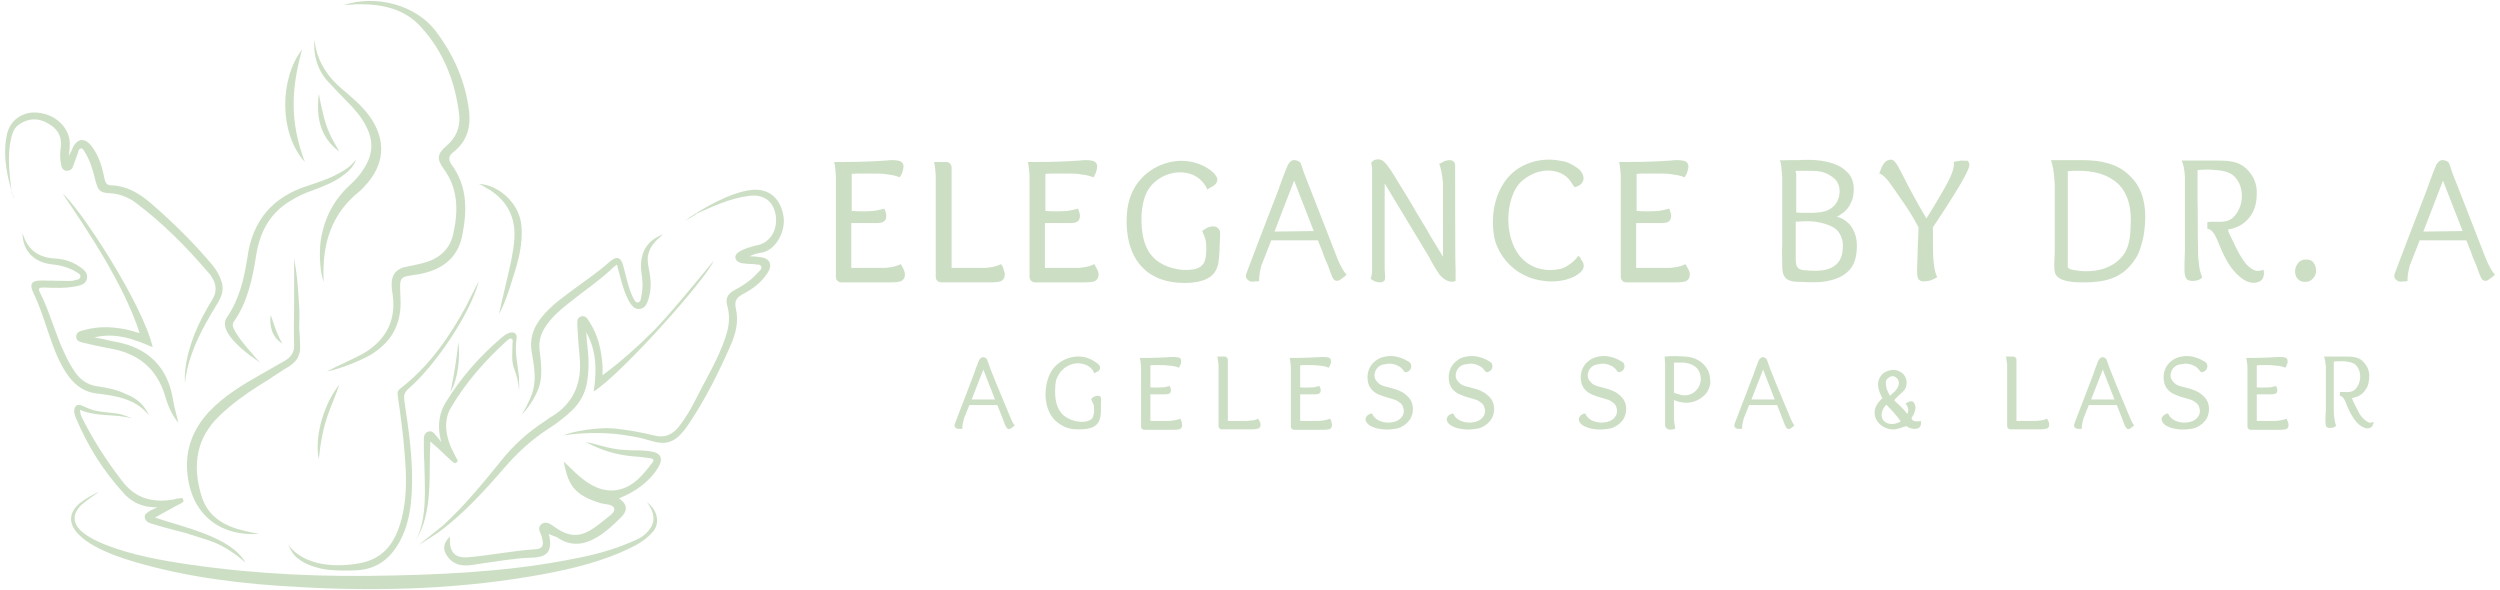 <svg xmlns="http://www.w3.org/2000/svg" width="322" height="76" viewBox="0 0 322 76" fill="none"><path d="M83.319 64.677C84.822 65.819 84.942 67.442 84.161 68.404C83.319 69.425 82.237 70.087 81.096 70.627C77.609 72.31 73.883 73.212 70.097 73.933C59.699 75.856 49.241 76.217 38.663 75.616C31.45 75.255 24.298 74.414 17.326 72.371C15.523 71.829 13.78 71.228 12.157 70.327C11.436 69.906 10.775 69.486 10.174 68.885C8.791 67.502 8.791 66.06 10.294 64.797C10.534 64.557 12.277 63.475 12.758 63.355C12.337 63.595 10.714 64.797 10.474 65.038C9.272 66.24 9.332 67.442 10.594 68.524C11.496 69.245 12.518 69.726 13.539 70.147C17.085 71.529 20.812 72.19 24.538 72.731C33.253 73.993 42.028 74.354 50.864 74.114C59.338 73.933 67.752 73.392 75.987 71.529C77.79 71.108 79.533 70.567 81.216 69.846C81.937 69.546 82.658 69.245 83.199 68.704C84.341 67.622 84.582 66.36 83.319 64.677Z" fill="#CCDFC4"></path><path d="M42.089 47.848C43.171 47.247 46.116 45.985 47.138 45.324C49.842 43.581 51.044 41.117 50.563 37.871C50.503 37.511 50.443 37.15 50.443 36.849C50.383 35.347 51.044 34.565 52.487 34.325C53.388 34.145 54.29 33.964 55.191 33.664C56.874 33.063 58.016 31.861 58.377 30.118C59.038 27.173 59.038 24.288 57.115 21.703C56.213 20.441 56.333 19.78 57.535 18.758C58.737 17.736 59.278 16.414 59.158 14.912C58.677 10.644 57.175 6.738 54.29 3.552C52.126 1.088 49.121 0.487 45.935 0.547C45.635 0.547 44.553 0.667 44.253 0.667C48.52 -0.775 53.629 0.727 56.093 3.973C58.437 7.038 59.94 10.464 60.42 14.311C60.661 16.414 60.12 18.277 58.377 19.6C57.776 20.081 57.716 20.501 58.136 21.162C60.24 23.987 60.18 27.173 59.519 30.418C58.918 33.303 56.874 34.746 54.109 35.287C51.345 35.767 51.465 35.347 51.585 38.412C51.766 41.778 50.383 44.182 47.558 45.805C46.476 46.406 43.952 47.488 42.089 47.848Z" fill="#CCDFC4"></path><path d="M70.697 68.764C71.178 70.988 70.577 71.769 68.473 71.829C66.249 71.889 64.025 72.31 61.802 72.611C61.02 72.731 60.239 72.911 59.458 72.791C58.436 72.671 57.654 71.95 57.294 71.048C57.053 70.327 57.354 69.666 57.955 69.125C57.835 71.048 58.496 71.95 60.359 71.769C63.184 71.529 66.069 70.928 68.894 70.748C69.916 70.688 70.096 70.267 69.795 69.245V69.185C69.675 68.644 69.134 68.103 69.675 67.562C70.276 67.021 70.937 67.502 71.418 67.863C73.942 69.666 75.445 68.945 77.789 67.021C78.33 66.54 79.232 66.059 79.111 65.519C78.991 64.918 77.969 64.978 77.308 64.797C74.063 63.776 73.161 62.574 72.62 59.448C73.341 60.109 74.003 60.831 74.664 61.371C75.986 62.513 77.609 63.415 79.472 63.114C81.576 62.754 82.838 61.131 84.04 59.568C84.28 59.268 84.16 59.087 83.799 59.027C83.319 58.967 82.898 58.907 82.417 58.847C80.494 58.727 78.15 58.426 75.445 56.924C75.625 56.984 75.866 57.044 76.046 57.044C77.428 57.405 78.931 57.886 80.374 57.946C81.035 58.006 81.696 58.006 82.297 58.006C82.778 58.006 83.259 58.066 83.739 58.126C85.122 58.306 85.482 59.027 84.761 60.23C83.679 62.033 81.816 63.355 79.713 64.196C80.915 64.978 80.854 65.879 79.833 66.781C78.991 67.622 78.09 68.464 77.008 69.125C75.265 70.207 73.522 70.447 71.719 69.185C71.418 69.065 70.998 68.945 70.697 68.764Z" fill="#CCDFC4"></path><path d="M1.819 25.67C0.978 23.026 0.316 20.321 0.857 17.496C1.218 15.393 3.081 14.191 5.185 14.551C7.529 14.912 9.212 16.835 8.971 18.939C8.971 19.299 8.911 19.72 8.851 20.081C9.212 19.48 9.212 19.42 9.332 19.119C9.933 17.797 10.895 17.677 11.796 18.819C12.758 20.081 13.179 21.583 13.479 23.086C13.599 23.627 13.84 23.867 14.321 23.867C16.244 23.927 17.806 24.829 19.189 25.971C22.134 28.495 24.899 31.2 27.363 34.145C27.844 34.746 28.265 35.407 28.505 36.188C28.866 37.15 28.625 38.052 28.084 38.953C26.942 40.816 25.86 42.68 25.019 44.723C24.418 46.226 23.997 47.728 23.817 49.351C23.697 47.127 24.298 45.024 25.079 42.98C25.68 41.477 26.461 40.035 27.303 38.653C27.964 37.631 27.904 36.609 27.243 35.648C27.123 35.467 27.062 35.287 26.882 35.167C24.057 31.861 20.992 28.736 17.446 26.091C16.484 25.37 15.342 24.949 14.14 24.889C12.818 24.829 12.638 24.528 12.277 23.206C11.976 21.944 11.616 20.682 10.895 19.54C10.774 19.36 10.654 19.059 10.414 19.119C10.113 19.179 10.113 19.48 10.053 19.66C9.813 20.261 9.633 20.862 9.392 21.463C9.272 21.824 8.971 22.004 8.551 22.004C8.13 21.944 7.95 21.643 7.889 21.283C7.709 20.502 7.709 19.72 7.829 18.939C8.01 17.496 7.349 16.535 6.147 15.873C4.884 15.152 3.622 15.212 2.42 16.054C1.579 16.655 1.458 17.677 1.278 18.638C0.978 20.742 1.278 22.846 1.519 24.889C1.759 25.129 1.759 25.37 1.819 25.67Z" fill="#CCDFC4"></path><path d="M88.188 28.435C90.412 26.872 94.018 24.768 96.783 24.468C99.067 24.227 100.57 25.55 100.93 27.954C101.171 29.697 100.029 32.341 97.865 32.582C97.504 32.642 97.204 32.702 96.543 33.003C96.963 33.003 97.564 33.063 97.925 33.123C99.127 33.243 99.548 34.084 98.887 35.106C98.105 36.368 96.963 37.21 95.701 37.871C94.8 38.352 94.559 38.833 94.8 39.854C95.16 41.477 94.74 43.04 94.079 44.542C92.516 48.089 90.773 51.575 88.609 54.76C86.866 57.284 85.664 57.344 83.5 56.683C82.719 56.443 81.877 56.263 81.036 56.142C78.572 55.661 75.146 55.661 72.561 56.082C73.704 55.541 77.129 55 79.053 55.181C80.796 55.361 82.539 55.661 84.222 56.082C85.544 56.443 86.566 56.022 87.407 55C88.249 53.919 88.97 52.716 89.571 51.514C90.893 48.87 92.456 46.346 93.417 43.521C93.898 42.138 94.079 40.756 93.658 39.313C93.417 38.412 93.778 37.811 94.559 37.39C95.701 36.789 96.783 36.068 97.625 35.106C97.865 34.866 98.165 34.625 98.045 34.325C97.985 34.205 97.925 34.145 97.745 34.084C97.564 34.084 97.384 34.084 97.144 34.024C96.603 34.024 96.062 33.964 95.581 33.904C95.221 33.844 94.86 33.664 94.74 33.303C94.619 32.822 94.98 32.582 95.341 32.341C96.002 31.981 96.663 31.8 97.384 31.62C99.187 31.32 100.209 29.637 99.909 27.713C99.608 25.85 98.286 24.949 96.362 25.249C94.018 25.55 91.855 26.572 89.691 27.533C89.691 27.653 88.309 28.375 88.188 28.435Z" fill="#CCDFC4"></path><path d="M76.467 50.433C76.888 47.668 76.828 45.144 75.506 42.8C75.566 43.701 75.626 44.543 75.746 45.444C75.866 46.706 75.806 47.969 75.626 49.171C75.386 50.613 74.724 51.875 73.643 52.897C72.681 53.799 71.659 54.58 70.517 55.301C68.594 56.563 66.911 58.066 65.408 59.749C62.644 62.934 59.879 66.06 56.453 68.584C56.213 68.764 55.131 69.426 53.929 70.207C54.53 69.666 56.573 68.103 57.054 67.683C59.819 65.158 62.163 62.273 64.507 59.388C66.07 57.405 67.933 55.722 70.036 54.34C70.397 54.099 70.758 53.799 71.118 53.618C73.943 51.875 74.965 49.231 74.664 46.045C74.544 44.663 74.424 43.341 74.364 41.958C74.364 41.538 74.244 40.937 74.845 40.756C75.386 40.576 75.686 41.057 75.927 41.477C77.069 43.221 77.489 45.204 77.609 47.248C77.609 47.548 77.609 47.849 77.609 48.329C79.953 46.586 82.057 44.723 83.98 42.8C85.964 40.877 90.051 35.828 91.914 33.604C90.952 35.948 80.134 48.089 76.467 50.433Z" fill="#CCDFC4"></path><path d="M33.373 68.764C28.204 69.125 24.537 66.12 24.117 60.77C23.876 57.765 24.898 55.241 26.881 53.077C28.865 50.974 31.269 49.531 33.733 48.149C34.695 47.608 35.717 47.007 36.678 46.466C37.52 45.985 37.94 45.324 37.88 44.362C37.82 42.679 37.88 41.057 37.88 39.374C37.88 37.691 37.88 35.948 37.88 34.265C37.88 33.964 37.88 33.604 37.88 33.243C37.94 33.724 38.061 34.265 38.121 34.746C38.361 36.308 38.421 37.931 38.541 39.554C38.602 40.456 38.541 41.417 38.541 42.259C38.602 43.1 38.662 44.002 38.662 44.843C38.662 45.264 38.541 45.684 38.361 46.045C38.001 46.706 37.4 47.127 36.738 47.488C36.017 47.968 35.296 48.389 34.635 48.87C34.214 49.11 33.793 49.411 33.373 49.651C31.569 50.793 29.826 52.056 28.264 53.558C25.259 56.443 24.778 59.929 25.92 63.776C26.761 66.6 28.925 67.803 31.63 68.404C31.99 68.464 32.351 68.584 32.711 68.644C32.772 68.644 33.132 68.704 33.373 68.764Z" fill="#CCDFC4"></path><path d="M22.975 54.459C22.194 53.558 21.593 52.175 21.292 51.094C20.21 47.367 17.686 45.444 13.96 44.843C12.938 44.663 11.916 44.422 10.894 44.182C10.413 44.062 9.812 44.002 9.812 43.34C9.812 42.739 10.413 42.619 10.894 42.499C12.878 41.958 14.801 42.078 16.784 42.559C17.085 42.619 17.325 42.739 17.986 42.92C16.063 36.849 11.315 29.697 8.069 24.949C10.293 26.752 18.407 39.193 19.669 44.723C17.205 43.641 14.801 42.799 12.156 43.461C12.577 43.521 12.998 43.641 13.418 43.701C13.899 43.821 14.32 43.941 14.801 44.002C19.128 44.783 21.653 47.307 22.314 51.635C22.434 52.476 22.795 53.618 22.975 54.459Z" fill="#CCDFC4"></path><path d="M19.189 53.498C17.446 51.334 14.922 50.974 12.398 50.673C10.895 50.493 9.813 49.711 8.912 48.569C7.83 47.127 7.169 45.504 6.568 43.821C5.846 41.778 5.245 39.674 4.284 37.691C3.743 36.549 4.103 36.128 5.306 36.128C6.447 36.128 7.589 36.188 8.731 36.188C8.972 36.188 9.272 36.188 9.513 36.128C9.813 36.008 10.294 36.068 10.354 35.647C10.414 35.287 9.994 35.166 9.753 34.986C8.731 34.385 7.65 34.145 6.508 34.025C4.284 33.724 2.901 32.221 2.901 29.998C3.562 32.282 5.005 33.183 7.169 33.303C8.371 33.363 9.513 33.784 10.474 34.505C10.955 34.866 11.316 35.227 11.196 35.888C11.075 36.549 10.474 36.729 9.933 36.849C8.491 37.15 7.048 37.09 5.606 37.03C5.065 37.03 4.885 37.15 5.125 37.631C6.447 40.215 7.109 43.04 8.371 45.624C8.671 46.286 9.032 46.947 9.453 47.608C10.174 48.81 11.196 49.591 12.638 49.772C13.84 49.952 15.042 50.192 16.184 50.733C17.627 51.274 18.648 52.236 19.189 53.498Z" fill="#CCDFC4"></path><path d="M85.423 30.178C84.401 31.02 83.62 31.801 83.44 33.063C83.38 33.664 83.5 34.265 83.62 34.866C83.861 36.128 83.921 37.331 83.5 38.593C83.32 39.134 83.079 39.735 82.358 39.795C81.697 39.855 81.336 39.314 81.036 38.833C80.374 37.631 80.074 36.369 79.713 35.047C79.653 34.746 79.533 34.446 79.473 34.085C79.293 34.205 79.172 34.265 79.052 34.386C77.249 36.128 75.145 37.511 73.222 39.074C72.14 39.915 71.119 40.816 70.337 41.959C69.676 42.92 69.376 43.882 69.496 45.084C69.676 46.526 69.856 47.969 69.556 49.411C69.255 50.673 68.174 52.477 67.212 53.378C67.753 52.537 68.534 50.974 68.715 50.012C69.075 48.389 68.715 46.827 68.474 45.264C68.234 43.762 68.594 42.499 69.436 41.297C70.457 39.855 71.84 38.773 73.222 37.751C74.965 36.429 76.828 35.227 78.511 33.724C79.473 32.883 80.014 33.123 80.314 34.386C80.675 35.708 80.915 37.03 81.516 38.292C81.697 38.593 81.817 39.013 82.178 38.953C82.538 38.893 82.538 38.472 82.598 38.172C82.839 37.09 82.779 36.008 82.598 34.986C82.358 32.642 83.26 30.96 85.423 30.178Z" fill="#CCDFC4"></path><path d="M61.682 36.188C60.6 40.396 56.032 47.127 52.606 50.072C52.125 50.493 52.005 50.854 52.065 51.515C52.666 55.542 53.267 59.509 53.027 63.596C52.907 65.339 52.666 67.022 52.005 68.644C50.863 71.409 49 73.272 45.995 73.453C44.793 73.513 43.531 73.513 42.329 73.392C41.187 73.272 39.925 72.912 38.903 72.311C38.542 72.07 38.181 71.83 37.881 71.469C37.52 71.048 37.34 70.568 37.1 70.147C39.203 72.972 43.35 73.092 46.295 72.551C49.541 71.95 50.923 69.786 51.705 66.901C52.426 64.136 52.366 61.372 52.125 58.547C51.945 55.962 51.584 53.438 51.224 50.914C51.164 50.553 51.224 50.313 51.524 50.072C55.191 47.248 57.775 43.581 59.939 39.614C60.059 39.434 61.622 36.249 61.682 36.188Z" fill="#CCDFC4"></path><path d="M40.525 5.115C40.706 7.7 42.208 9.924 44.011 11.426C45.273 12.508 46.536 13.53 47.557 14.912C49.781 17.977 49.601 21.163 47.017 23.928C46.776 24.168 46.536 24.468 46.295 24.649C42.749 27.474 41.547 31.26 41.667 35.648C41.667 35.888 41.667 36.129 41.727 36.369C41.247 35.347 41.066 32.703 41.307 31.02C41.727 28.195 42.929 25.791 45.093 23.807C45.754 23.206 46.355 22.545 46.836 21.764C48.038 19.961 48.158 18.158 47.137 16.234C46.536 15.032 45.634 14.011 44.672 13.049C43.831 12.207 43.05 11.366 42.268 10.524C40.886 9.082 40.285 6.918 40.525 5.115Z" fill="#CCDFC4"></path><path d="M66.85 50.192C66.79 49.351 66.55 48.329 66.249 47.548C65.829 46.586 66.009 45.324 66.009 44.302C66.009 44.062 66.129 43.761 65.889 43.641C65.648 43.521 65.468 43.761 65.287 43.882C62.523 46.406 60.059 49.171 58.135 52.416C57.174 53.979 57.354 55.662 57.955 57.285C58.195 57.886 58.496 58.427 58.796 59.028C58.917 59.208 59.037 59.388 58.796 59.569C58.556 59.749 58.436 59.569 58.255 59.448C57.654 58.907 57.053 58.367 56.452 57.765C56.212 57.525 55.731 57.164 55.431 56.864C55.19 60.891 55.851 65.939 53.567 69.546C55.07 66.781 54.709 62.634 54.649 59.629C54.589 58.667 54.589 57.645 54.589 56.684C54.589 56.203 54.649 55.782 55.13 55.602C55.611 55.421 55.911 55.782 56.152 56.083C56.332 56.263 56.693 56.744 56.813 56.924C56.693 56.383 56.693 56.203 56.633 56.022C56.392 54.52 56.633 53.077 57.414 51.815C59.337 48.69 61.741 45.925 64.566 43.521C64.807 43.341 65.047 43.1 65.348 42.98C66.009 42.619 66.61 42.86 66.55 43.521C66.249 45.384 66.67 46.827 66.85 48.57C66.85 48.75 66.85 48.99 66.85 49.231C66.91 49.772 66.85 50.132 66.85 50.192Z" fill="#CCDFC4"></path><path d="M19.97 66.661C23.636 67.923 29.767 69.125 31.63 72.491C30.428 71.409 29.046 70.447 27.543 69.846C27.062 69.666 26.581 69.486 26.161 69.365C25.379 69.125 24.598 68.885 23.877 68.644C23.035 68.404 22.194 68.223 21.352 67.983C20.751 67.803 20.09 67.622 19.489 67.442C19.069 67.322 18.708 67.082 18.648 66.661C18.588 66.18 19.008 66 19.369 65.759C19.61 65.639 20.03 65.459 20.271 65.338C20.21 65.338 20.09 65.338 20.03 65.338C19.97 65.338 19.85 65.338 19.79 65.338C19.369 65.278 18.948 65.278 18.588 65.158C18.167 65.038 17.806 64.918 17.446 64.737C17.446 64.737 17.386 64.737 17.386 64.677C16.785 64.377 16.304 63.956 15.883 63.475C13.299 60.65 11.315 57.465 9.813 53.919C9.692 53.678 9.632 53.438 9.572 53.198C9.452 52.416 9.873 51.935 10.534 52.236C12.157 52.957 12.217 52.957 15.042 53.258C15.703 53.318 16.965 53.859 17.085 53.919C14.921 53.258 12.397 53.739 10.293 52.777C10.354 53.498 10.534 53.799 10.774 54.219C12.157 56.924 13.84 59.508 15.703 61.913C17.446 64.257 19.73 64.797 22.434 64.317C22.615 64.257 22.855 64.197 23.035 64.197C23.216 64.197 23.456 64.016 23.576 64.317C23.757 64.617 23.456 64.737 23.276 64.858C22.194 65.399 21.172 66 19.97 66.661Z" fill="#CCDFC4"></path><path d="M45.875 20.561C45.514 21.523 44.793 22.184 44.011 22.725C42.93 23.507 41.667 23.987 40.405 24.468C39.324 24.829 38.302 25.31 37.34 25.911C34.756 27.473 33.493 29.878 33.013 32.763C32.532 35.828 31.931 38.833 30.128 41.417C29.827 41.838 30.068 42.259 30.248 42.619C30.789 43.581 31.51 44.422 32.231 45.264C32.412 45.504 32.892 46.045 33.493 46.706C31.931 45.625 29.947 44.182 29.166 42.559C28.926 42.018 28.866 41.357 29.226 40.876C30.849 38.532 31.45 35.828 31.871 33.123C32.532 28.375 35.116 25.37 39.624 23.927C41.066 23.447 42.569 22.966 43.891 22.184C44.613 21.824 45.274 21.283 45.875 20.561Z" fill="#CCDFC4"></path><path d="M61.682 23.687C64.266 23.807 66.911 26.211 67.151 29.036C67.391 31.44 66.73 33.724 66.009 35.948C65.648 37.21 64.927 39.314 64.266 40.456C64.687 38.472 65.408 35.648 65.829 33.664C66.009 32.703 66.189 31.741 66.249 30.719C66.43 27.954 65.288 25.851 63.004 24.408C62.703 24.288 62.403 23.988 61.682 23.687Z" fill="#CCDFC4"></path><path d="M38.903 6.377C37.581 11.245 37.22 15.453 39.264 20.862C35.898 17.135 36.018 10.103 38.903 6.377Z" fill="#CCDFC4"></path><path d="M43.712 19.54C41.187 17.677 40.706 15.032 41.067 12.087C41.247 12.928 41.368 13.77 41.608 14.611C41.788 15.513 42.089 16.354 42.45 17.196C42.81 18.037 43.291 18.758 43.712 19.54Z" fill="#CCDFC4"></path><path d="M41.066 59.208C40.405 55.782 42.028 51.575 43.711 49.531C42.749 52.416 41.547 53.979 41.066 59.208Z" fill="#CCDFC4"></path><path d="M59.037 44.062C59.278 45.985 59.037 48.75 58.016 50.493C58.436 48.629 58.857 45.925 59.037 44.062Z" fill="#CCDFC4"></path><path d="M34.876 40.576C35.236 41.597 35.657 43.1 36.378 44.242C35.056 43.521 34.635 41.898 34.876 40.576Z" fill="#CCDFC4"></path><path d="M263.629 53.919C263.389 54.039 263.088 54.159 262.727 54.159C262.547 54.159 262.367 54.219 262.186 54.219H259.722V53.017V46.346C259.722 46.105 259.542 45.925 259.301 45.925C259.241 45.925 259.241 45.925 259.181 45.925H258.34C258.4 45.925 258.46 46.466 258.46 46.526C258.52 46.766 258.52 47.007 258.52 47.307C258.52 48.81 258.52 50.252 258.52 51.755C258.52 52.596 258.52 53.378 258.52 54.219V54.339C258.52 54.399 258.52 54.459 258.52 54.52C258.52 54.64 258.52 54.7 258.52 54.82V54.88C258.52 55.121 258.7 55.301 258.941 55.301H261.225C261.465 55.301 261.706 55.301 261.886 55.301C262.186 55.301 262.487 55.301 262.787 55.301C263.208 55.301 263.509 55.241 263.689 55.181C263.869 55.06 263.929 54.94 263.929 54.7C263.929 54.58 263.929 54.459 263.869 54.339C263.809 54.219 263.749 54.039 263.629 53.919Z" fill="#CCDFC4"></path><path d="M294.522 53.919C294.282 54.039 293.981 54.099 293.62 54.159C293.44 54.159 293.26 54.219 293.079 54.219H290.675V50.794C290.796 50.794 290.976 50.794 291.036 50.794H291.577C291.998 50.794 292.238 50.794 292.358 50.794C292.659 50.794 292.959 50.794 293.14 50.673C293.26 50.613 293.32 50.433 293.32 50.253C293.32 50.193 293.32 50.072 293.26 50.012C293.26 49.892 293.2 49.832 293.14 49.712C292.839 49.772 292.599 49.892 292.298 49.892C291.757 49.892 291.216 49.952 290.675 49.892V47.548V47.067C290.675 47.007 292.659 47.007 292.839 47.067C293.079 47.067 293.26 47.127 293.5 47.127C293.861 47.187 294.101 47.248 294.342 47.368C294.462 47.187 294.522 47.067 294.582 46.887C294.642 46.767 294.642 46.647 294.642 46.526C294.642 46.346 294.582 46.166 294.462 46.106C294.342 46.045 294.101 45.985 293.741 45.985C293.68 45.985 293.56 45.985 293.32 45.985C292.238 46.045 291.156 46.106 290.134 46.106H289.293C289.353 46.106 289.413 46.647 289.413 46.707C289.473 46.947 289.473 47.187 289.473 47.428C289.473 48.87 289.473 50.373 289.473 51.815C289.473 52.657 289.473 53.438 289.473 54.28V54.4C289.473 54.46 289.473 54.52 289.473 54.58C289.473 54.7 289.473 54.76 289.473 54.881V54.941C289.473 55.181 289.654 55.361 289.894 55.361H292.118C292.358 55.361 292.599 55.361 292.779 55.361C293.079 55.361 293.38 55.361 293.681 55.361C294.101 55.361 294.402 55.301 294.522 55.241C294.702 55.121 294.762 55.001 294.762 54.76C294.762 54.64 294.762 54.52 294.702 54.4C294.642 54.219 294.582 54.099 294.522 53.919Z" fill="#CCDFC4"></path><path d="M162.055 53.919C161.814 54.039 161.514 54.159 161.153 54.159C160.973 54.159 160.793 54.219 160.612 54.219H158.148V53.017V46.346C158.148 46.105 157.968 45.925 157.727 45.925C157.667 45.925 157.667 45.925 157.607 45.925H156.766C156.826 45.925 156.886 46.466 156.886 46.526C156.946 46.766 156.946 47.007 156.946 47.307C156.946 48.81 156.946 50.252 156.946 51.755C156.946 52.596 156.946 53.378 156.946 54.219V54.339C156.946 54.399 156.946 54.459 156.946 54.52C156.946 54.64 156.946 54.7 156.946 54.82V54.88C156.946 55.121 157.126 55.301 157.367 55.301H159.651C159.891 55.301 160.131 55.301 160.312 55.301C160.612 55.301 160.913 55.301 161.213 55.301C161.634 55.301 161.935 55.241 162.115 55.181C162.295 55.06 162.355 54.94 162.355 54.7C162.355 54.58 162.355 54.459 162.295 54.339C162.175 54.219 162.115 54.039 162.055 53.919Z" fill="#CCDFC4"></path><path d="M152.017 53.919C151.777 54.039 151.476 54.099 151.116 54.159C150.935 54.159 150.755 54.219 150.575 54.219H148.17V50.794C148.291 50.794 148.471 50.794 148.531 50.794H149.072C149.493 50.794 149.733 50.794 149.853 50.794C150.154 50.794 150.454 50.794 150.635 50.673C150.755 50.613 150.815 50.433 150.815 50.253C150.815 50.193 150.815 50.072 150.755 50.012C150.755 49.892 150.695 49.832 150.635 49.712C150.334 49.772 150.094 49.892 149.793 49.892C149.252 49.892 148.711 49.952 148.17 49.892V47.548V47.067C148.17 47.007 150.154 47.007 150.334 47.067C150.575 47.067 150.755 47.127 150.995 47.127C151.356 47.187 151.596 47.248 151.837 47.368C151.957 47.187 152.017 47.067 152.077 46.887C152.137 46.767 152.137 46.647 152.137 46.526C152.137 46.346 152.077 46.166 151.957 46.106C151.837 46.045 151.596 45.985 151.236 45.985C151.176 45.985 151.055 45.985 150.815 45.985C149.733 46.045 148.651 46.106 147.63 46.106H146.788C146.848 46.106 146.908 46.647 146.908 46.707C146.968 46.947 146.968 47.187 146.968 47.428C146.968 48.87 146.968 50.373 146.968 51.815C146.968 52.657 146.968 53.438 146.968 54.28V54.4C146.968 54.46 146.968 54.52 146.968 54.58C146.968 54.7 146.968 54.76 146.968 54.881V54.941C146.968 55.181 147.149 55.361 147.389 55.361H149.613C149.853 55.361 150.094 55.361 150.274 55.361C150.575 55.361 150.875 55.361 151.176 55.361C151.596 55.361 151.897 55.301 152.017 55.241C152.197 55.121 152.257 55.001 152.257 54.76C152.257 54.64 152.257 54.52 152.197 54.4C152.197 54.219 152.137 54.099 152.017 53.919Z" fill="#CCDFC4"></path><path d="M171.31 53.919C171.07 54.039 170.769 54.099 170.408 54.159C170.228 54.159 170.048 54.219 169.868 54.219H167.463V50.794C167.584 50.794 167.764 50.794 167.824 50.794H168.365C168.786 50.794 169.026 50.794 169.146 50.794C169.447 50.794 169.747 50.794 169.928 50.673C170.048 50.613 170.108 50.433 170.108 50.253C170.108 50.193 170.108 50.072 170.048 50.012C170.048 49.892 169.988 49.832 169.928 49.712C169.627 49.772 169.387 49.892 169.086 49.892C168.545 49.892 168.004 49.952 167.463 49.892V47.548V47.067C167.463 47.007 169.447 47.007 169.627 47.067C169.868 47.067 170.048 47.127 170.288 47.127C170.649 47.187 170.889 47.248 171.13 47.368C171.25 47.187 171.31 47.067 171.37 46.887C171.43 46.767 171.43 46.647 171.43 46.526C171.43 46.346 171.37 46.166 171.25 46.106C171.13 46.045 170.889 45.985 170.529 45.985C170.469 45.985 170.348 45.985 170.108 45.985C169.026 46.045 167.944 46.106 166.922 46.106H166.081C166.141 46.106 166.201 46.647 166.201 46.707C166.261 46.947 166.261 47.187 166.261 47.428C166.261 48.87 166.261 50.373 166.261 51.815C166.261 52.657 166.261 53.438 166.261 54.28V54.4C166.261 54.46 166.261 54.52 166.261 54.58C166.261 54.7 166.261 54.76 166.261 54.881V54.941C166.261 55.181 166.442 55.361 166.682 55.361H168.906C169.146 55.361 169.387 55.361 169.567 55.361C169.868 55.361 170.168 55.361 170.469 55.361C170.889 55.361 171.19 55.301 171.31 55.241C171.49 55.121 171.55 55.001 171.55 54.76C171.55 54.64 171.55 54.52 171.49 54.4C171.49 54.219 171.43 54.099 171.31 53.919Z" fill="#CCDFC4"></path><path d="M272.463 49.29C272.163 48.569 271.922 47.908 271.742 47.487C271.622 47.127 271.502 46.826 271.381 46.465C271.321 46.285 271.261 46.165 271.021 46.045C270.72 45.925 270.48 46.105 270.36 46.285C270.36 46.345 270.3 46.345 270.3 46.405C270.179 46.586 270.119 46.826 270.059 47.006C269.879 47.367 269.759 47.788 269.638 48.148L268.256 51.755L267.174 54.579C267.114 54.76 267.114 54.94 267.234 55.06C267.415 55.241 267.535 55.241 267.835 55.241C267.895 55.241 267.895 55.241 267.956 55.241C268.016 55.241 268.076 55.241 268.136 55.241V55.12C268.136 54.82 268.196 54.459 268.316 54.038V53.978L269.037 52.175H272.644L273.004 53.077C273.124 53.438 273.305 53.798 273.425 54.159C273.545 54.459 273.605 54.7 273.786 55C273.906 55.241 274.086 55.301 274.266 55.241C274.327 55.241 274.928 54.82 274.867 54.76C274.687 54.579 274.507 54.219 274.266 53.618L272.463 49.29ZM269.759 51.454H269.338L270.841 47.608L272.343 51.454H269.759Z" fill="#CCDFC4"></path><path d="M228.708 49.29C228.408 48.569 228.168 47.908 227.987 47.487C227.867 47.127 227.747 46.826 227.627 46.465C227.566 46.285 227.506 46.165 227.266 46.045C226.965 45.925 226.725 46.105 226.605 46.285C226.605 46.345 226.545 46.345 226.545 46.405C226.425 46.586 226.364 46.826 226.304 47.006C226.124 47.367 226.004 47.788 225.884 48.148L224.501 51.755L223.419 54.579C223.359 54.76 223.359 54.94 223.479 55.06C223.66 55.241 223.78 55.241 224.081 55.241C224.141 55.241 224.141 55.241 224.201 55.241C224.261 55.241 224.321 55.241 224.381 55.241V55.12C224.381 54.82 224.441 54.459 224.561 54.038V53.978L225.283 52.175H228.889L229.249 53.077C229.37 53.438 229.55 53.798 229.67 54.159C229.79 54.459 229.85 54.7 230.031 55C230.151 55.241 230.331 55.301 230.512 55.241C230.572 55.241 231.173 54.82 231.113 54.76C230.932 54.579 230.752 54.219 230.512 53.618L228.708 49.29ZM226.004 51.454H225.583L227.086 47.608L228.588 51.454H226.004Z" fill="#CCDFC4"></path><path d="M128.276 49.29C127.975 48.569 127.735 47.908 127.555 47.487C127.434 47.127 127.314 46.826 127.194 46.465C127.134 46.285 127.074 46.165 126.833 46.045C126.533 45.925 126.292 46.105 126.172 46.285C126.172 46.345 126.112 46.345 126.112 46.405C125.992 46.586 125.932 46.826 125.872 47.006C125.691 47.367 125.571 47.788 125.451 48.148L124.069 51.755L122.987 54.579C122.927 54.76 122.927 54.94 123.047 55.06C123.227 55.241 123.347 55.241 123.648 55.241C123.708 55.241 123.708 55.241 123.768 55.241C123.828 55.241 123.888 55.241 123.948 55.241V55.12C123.948 54.82 124.008 54.459 124.129 54.038V53.978L124.85 52.175H128.456L128.817 53.077C128.937 53.438 129.117 53.798 129.237 54.159C129.358 54.459 129.418 54.7 129.598 55C129.718 55.241 129.899 55.301 130.079 55.241C130.139 55.241 130.74 54.82 130.68 54.76C130.5 54.579 130.319 54.219 130.079 53.618L128.276 49.29ZM125.571 51.454H125.15L126.653 47.608L128.156 51.454H125.571Z" fill="#CCDFC4"></path><path d="M140.537 51.394C140.537 51.394 140.718 51.274 140.718 51.214C140.898 51.094 141.139 50.974 141.379 50.974C141.559 50.974 141.8 51.034 141.8 51.274C141.86 51.514 141.8 51.755 141.8 51.995C141.8 52.296 141.8 52.536 141.8 52.837C141.8 53.378 141.74 53.979 141.439 54.459C141.199 54.76 140.898 55.001 140.477 55.121C139.936 55.301 139.335 55.301 138.794 55.301C138.013 55.301 137.232 55.121 136.631 54.7C136.39 54.58 136.21 54.399 135.97 54.219C134.768 53.077 134.467 51.214 134.768 49.651C134.888 48.87 135.248 47.908 135.789 47.307C136.871 46.105 138.674 45.564 140.237 46.165C140.658 46.346 141.078 46.586 141.439 46.886C141.619 47.067 141.74 47.247 141.679 47.488C141.619 47.668 141.499 47.788 141.379 47.848C141.319 47.848 140.958 48.089 140.958 48.089C140.778 47.608 140.357 47.187 139.876 47.007C138.794 46.526 137.532 46.886 136.751 47.728C136.511 47.968 136.39 48.209 136.21 48.509C135.97 48.99 135.91 49.531 135.91 50.072C135.849 51.274 136.03 52.656 136.991 53.498C137.773 54.159 138.975 54.459 139.936 54.279C140.177 54.219 140.417 54.099 140.598 53.979C140.778 53.798 140.838 53.498 140.898 53.258C140.958 52.897 140.898 52.596 140.898 52.236C140.778 51.935 140.537 51.394 140.537 51.394Z" fill="#CCDFC4"></path><path fill-rule="evenodd" clip-rule="evenodd" d="M178.823 45.865C179.665 45.804 180.506 46.045 181.227 46.466C181.408 46.586 181.648 46.646 181.708 46.886C181.828 47.127 181.768 47.367 181.648 47.608C181.528 47.788 181.047 48.088 180.867 47.848C180.686 47.608 180.506 47.367 180.206 47.187C179.965 47.067 179.725 46.947 179.424 46.886C179.124 46.826 178.883 46.826 178.583 46.886C178.463 46.886 178.342 46.947 178.162 46.947C177.621 47.067 177.2 47.487 177.08 48.028C176.96 48.449 177.08 48.87 177.381 49.17C177.741 49.651 178.342 49.771 178.883 49.892C179.484 50.072 180.085 50.192 180.686 50.553C181.047 50.793 181.408 51.094 181.648 51.454C182.189 52.296 182.069 53.558 181.408 54.279C181.047 54.7 180.506 55.06 179.965 55.181C179.364 55.301 178.703 55.361 178.102 55.301C177.681 55.241 177.2 55.181 176.84 55C176.479 54.88 176.119 54.64 175.938 54.279C175.698 53.738 176.239 53.317 176.659 53.257C176.72 53.257 176.84 53.438 176.84 53.498C177.441 54.459 178.943 54.64 179.905 54.219C180.566 53.918 180.987 53.257 180.746 52.536C180.686 52.296 180.566 52.055 180.386 51.935C180.266 51.815 179.905 51.574 179.725 51.514C179.064 51.274 178.342 51.154 177.681 50.853C176.9 50.553 176.299 49.952 176.179 49.11C175.998 48.088 176.359 47.007 177.26 46.406C177.741 46.045 178.282 45.925 178.823 45.865Z" fill="#CCDFC4"></path><path fill-rule="evenodd" clip-rule="evenodd" d="M189.281 45.865C190.123 45.804 190.964 46.045 191.685 46.466C191.866 46.586 192.106 46.646 192.166 46.886C192.286 47.127 192.226 47.367 192.106 47.608C191.986 47.788 191.505 48.088 191.325 47.848C191.144 47.608 190.964 47.367 190.664 47.187C190.423 47.067 190.183 46.947 189.882 46.886C189.582 46.826 189.341 46.826 189.041 46.886C188.921 46.886 188.8 46.947 188.62 46.947C188.079 47.067 187.658 47.487 187.538 48.028C187.418 48.449 187.538 48.87 187.839 49.17C188.199 49.651 188.8 49.771 189.341 49.892C189.942 50.072 190.543 50.192 191.144 50.553C191.505 50.793 191.866 51.094 192.106 51.454C192.647 52.296 192.527 53.558 191.866 54.279C191.505 54.7 190.964 55.06 190.423 55.181C189.822 55.301 189.161 55.361 188.56 55.301C188.139 55.241 187.658 55.181 187.298 55C186.937 54.88 186.577 54.64 186.396 54.279C186.156 53.738 186.697 53.317 187.117 53.257C187.178 53.257 187.298 53.438 187.298 53.498C187.899 54.459 189.401 54.64 190.363 54.219C191.024 53.918 191.445 53.257 191.204 52.536C191.144 52.296 191.024 52.055 190.844 51.935C190.724 51.815 190.363 51.574 190.183 51.514C189.522 51.274 188.8 51.154 188.139 50.853C187.358 50.553 186.757 49.952 186.637 49.11C186.456 48.088 186.817 47.007 187.718 46.406C188.139 46.045 188.68 45.925 189.281 45.865Z" fill="#CCDFC4"></path><path fill-rule="evenodd" clip-rule="evenodd" d="M206.29 45.865C207.131 45.804 207.973 46.045 208.694 46.466C208.874 46.586 209.115 46.646 209.175 46.886C209.295 47.127 209.235 47.367 209.115 47.608C208.995 47.788 208.514 48.088 208.333 47.848C208.153 47.608 207.973 47.367 207.672 47.187C207.432 47.067 207.192 46.947 206.891 46.886C206.59 46.826 206.35 46.826 206.05 46.886C205.929 46.886 205.809 46.947 205.629 46.947C205.088 47.067 204.667 47.487 204.547 48.028C204.427 48.449 204.547 48.87 204.847 49.17C205.208 49.651 205.809 49.771 206.35 49.892C206.951 50.072 207.552 50.192 208.153 50.553C208.514 50.793 208.874 51.094 209.115 51.454C209.656 52.296 209.536 53.558 208.874 54.279C208.514 54.7 207.973 55.06 207.432 55.181C206.831 55.301 206.17 55.361 205.569 55.301C205.148 55.241 204.667 55.181 204.307 55C203.946 54.88 203.585 54.64 203.405 54.279C203.165 53.738 203.706 53.317 204.126 53.257C204.186 53.257 204.307 53.438 204.307 53.498C204.908 54.459 206.41 54.64 207.372 54.219C208.033 53.918 208.454 53.257 208.213 52.536C208.153 52.296 208.033 52.055 207.853 51.935C207.732 51.815 207.372 51.574 207.192 51.514C206.53 51.274 205.809 51.154 205.148 50.853C204.367 50.553 203.766 49.952 203.645 49.11C203.465 48.088 203.826 47.007 204.727 46.406C205.208 46.045 205.749 45.925 206.29 45.865Z" fill="#CCDFC4"></path><path fill-rule="evenodd" clip-rule="evenodd" d="M281.359 45.865C282.201 45.804 283.042 46.045 283.763 46.466C283.944 46.586 284.184 46.646 284.244 46.886C284.364 47.127 284.304 47.367 284.184 47.608C284.064 47.788 283.583 48.088 283.403 47.848C283.222 47.608 283.042 47.367 282.742 47.187C282.501 47.067 282.261 46.947 281.96 46.886C281.66 46.826 281.419 46.826 281.119 46.886C280.999 46.886 280.878 46.947 280.698 46.947C280.157 47.067 279.737 47.487 279.616 48.028C279.496 48.449 279.616 48.87 279.917 49.17C280.277 49.651 280.878 49.771 281.419 49.892C282.02 50.072 282.621 50.192 283.222 50.553C283.583 50.793 283.944 51.094 284.184 51.454C284.725 52.296 284.605 53.558 283.944 54.279C283.583 54.7 283.042 55.06 282.501 55.181C281.9 55.301 281.239 55.361 280.638 55.301C280.217 55.241 279.737 55.181 279.376 55C279.015 54.88 278.655 54.64 278.474 54.279C278.234 53.738 278.775 53.317 279.196 53.257C279.256 53.257 279.376 53.438 279.376 53.498C279.977 54.459 281.479 54.64 282.441 54.219C283.102 53.918 283.523 53.257 283.283 52.536C283.222 52.296 283.102 52.055 282.922 51.935C282.802 51.815 282.441 51.574 282.261 51.514C281.6 51.274 280.878 51.154 280.217 50.853C279.436 50.553 278.835 49.952 278.715 49.11C278.534 48.088 278.895 47.007 279.797 46.406C280.277 46.045 280.818 45.925 281.359 45.865Z" fill="#CCDFC4"></path><path fill-rule="evenodd" clip-rule="evenodd" d="M243.314 47.728C243.915 47.548 244.516 47.668 245.057 48.089C245.478 48.51 245.658 48.99 245.538 49.651C245.418 50.373 244.757 50.673 244.276 51.214C244.156 51.334 243.915 51.515 244.035 51.635C244.516 52.056 245.297 52.777 245.658 53.318C245.899 52.837 245.778 52.356 245.418 51.995C245.778 51.755 246.319 51.455 246.56 51.935C246.92 52.536 246.56 53.318 246.199 53.859C246.319 54.4 246.98 54.279 247.401 54.219C247.521 54.82 247.281 55.241 246.62 55.241C246.259 55.241 245.838 55.121 245.538 54.88C245.478 54.88 244.937 55.061 244.817 55.121C244.576 55.181 244.336 55.241 244.095 55.301C243.554 55.361 243.014 55.241 242.533 54.941C241.932 54.58 241.451 53.919 241.451 53.197C241.391 52.476 241.932 51.755 242.473 51.274C242.413 51.334 241.992 50.313 241.992 50.192C241.811 49.591 241.872 48.93 242.232 48.449C242.473 48.089 242.833 47.848 243.314 47.728ZM242.893 49.231C242.893 49.05 242.953 48.93 243.074 48.81C243.254 48.63 243.494 48.449 243.735 48.449C244.035 48.449 244.276 48.63 244.456 48.87C244.757 49.411 244.456 49.952 244.095 50.373C244.035 50.433 243.434 50.974 243.434 50.974C243.434 50.974 243.134 50.433 243.014 50.132C242.953 49.892 242.893 49.531 242.893 49.231ZM242.953 52.116C243.554 52.717 244.336 53.558 244.817 54.279C243.014 55.301 241.451 53.798 242.953 52.116Z" fill="#CCDFC4"></path><path d="M305.702 54.339C305.401 54.459 305.161 54.52 304.861 54.279C304.56 54.099 304.32 53.858 304.079 53.558C303.779 53.137 303.598 52.656 303.358 52.236C303.057 51.635 303.057 51.635 302.937 51.274C303.899 51.094 304.38 50.673 304.68 50.192C305.041 49.711 305.161 49.11 305.161 48.389C305.161 47.608 304.8 46.947 304.259 46.466C303.719 45.985 303.057 45.925 302.096 45.925C302.036 45.925 301.675 45.925 301.074 45.925C300.473 45.925 299.932 45.925 299.331 45.925C299.451 46.225 299.511 46.646 299.571 47.187C299.571 47.247 299.571 47.307 299.571 47.367V52.717C299.511 53.558 299.511 54.099 299.511 54.219C299.511 54.58 299.571 54.82 299.632 54.94C299.692 55.06 299.872 55.121 300.112 55.121C300.413 55.121 300.713 55.06 300.894 54.82C300.774 54.58 300.713 54.219 300.653 53.798C300.593 53.378 300.593 52.897 300.593 52.476C300.593 51.274 300.593 50.012 300.593 48.87V48.81V46.586C300.653 46.526 301.795 46.526 301.855 46.526C302.396 46.586 303.057 46.646 303.418 47.007C304.26 47.848 304.139 49.411 303.298 50.192C302.757 50.673 302.036 50.432 301.375 50.493C301.375 50.733 301.375 50.673 301.375 50.974C301.915 51.034 302.156 51.935 302.336 52.356C302.637 53.077 303.057 53.858 303.598 54.459C303.959 54.82 304.38 55.121 304.861 55.181C305.221 55.181 305.642 55 305.642 54.58C305.762 54.7 305.702 54.339 305.702 54.339Z" fill="#CCDFC4"></path><path fill-rule="evenodd" clip-rule="evenodd" d="M219.933 47.608C219.392 46.586 218.25 45.985 217.108 45.925C216.687 45.925 216.327 45.865 215.906 45.865C215.425 45.865 215.004 45.865 214.403 45.925C214.403 46.225 214.463 46.586 214.463 46.947V51.695C214.463 52.476 214.463 53.197 214.463 53.979V54.52C214.463 54.58 214.463 54.64 214.463 54.76C214.463 55 214.644 55.241 214.884 55.301C215.185 55.361 215.485 55.361 215.786 55.181C215.665 54.7 215.605 54.159 215.605 53.678V51.875C215.605 51.755 215.605 51.635 215.605 51.514L215.726 51.575C217.048 52.115 218.43 51.935 219.452 50.974C219.933 50.553 220.173 50.012 220.293 49.411C220.293 48.75 220.233 48.149 219.933 47.608ZM218.731 49.952C218.37 50.493 217.769 50.913 217.048 50.913C216.988 50.913 216.928 50.913 216.868 50.913C216.687 50.913 216.447 50.853 216.267 50.793C216.206 50.793 215.605 50.613 215.605 50.553C215.605 50.493 215.605 50.433 215.605 50.373V46.706C215.966 46.706 216.507 46.706 216.868 46.706C217.529 46.766 218.25 47.007 218.671 47.548C219.212 48.329 219.151 49.291 218.731 49.952Z" fill="#CCDFC4"></path><path d="M317.362 26.091C316.881 24.829 316.46 23.807 316.16 23.026C315.919 22.424 315.739 21.944 315.559 21.343C315.439 20.982 315.379 20.802 314.958 20.681C314.417 20.501 314.116 20.741 313.876 21.102C313.816 21.162 313.816 21.222 313.756 21.282V21.343C313.575 21.703 313.455 22.064 313.335 22.364C313.095 22.965 312.854 23.627 312.614 24.348L310.27 30.418L308.467 35.166C308.346 35.467 308.346 35.767 308.587 36.008C308.887 36.308 309.128 36.308 309.549 36.248C309.609 36.248 309.669 36.248 309.729 36.248C309.789 36.248 309.909 36.248 310.089 36.188V36.008C310.089 35.467 310.21 34.866 310.39 34.145C310.39 34.084 310.45 34.024 310.45 34.024L311.652 30.959H317.662L318.264 32.462C318.444 33.063 318.744 33.724 318.985 34.265C319.165 34.746 319.285 35.166 319.526 35.707C319.706 36.128 320.007 36.248 320.367 36.128C320.487 36.068 321.449 35.407 321.329 35.347C321.028 35.046 320.668 34.445 320.247 33.483L317.362 26.091ZM312.794 29.817H312.133L314.657 23.266L317.182 29.757L312.794 29.817Z" fill="#CCDFC4"></path><path d="M140.959 34.025C140.538 34.205 140.057 34.385 139.456 34.445C139.156 34.505 138.855 34.505 138.615 34.505H134.588V28.735C134.768 28.735 135.069 28.735 135.189 28.735H136.151C136.812 28.735 137.293 28.735 137.473 28.735C138.014 28.735 138.495 28.735 138.735 28.555C138.976 28.435 139.096 28.134 139.096 27.834C139.096 27.714 139.096 27.594 139.036 27.413C138.976 27.233 138.916 27.053 138.855 26.872C138.375 26.992 137.894 27.113 137.413 27.173C136.511 27.233 135.55 27.233 134.648 27.173V23.206V22.425C134.648 22.305 137.954 22.365 138.314 22.365C138.675 22.365 139.036 22.425 139.396 22.485C139.937 22.545 140.418 22.665 140.839 22.845C141.019 22.545 141.139 22.305 141.199 22.064C141.26 21.824 141.32 21.643 141.32 21.463C141.32 21.163 141.199 20.922 140.959 20.802C140.719 20.682 140.358 20.622 139.757 20.622C139.697 20.622 139.456 20.622 139.036 20.682C137.233 20.802 135.43 20.862 133.747 20.862H132.364C132.424 20.862 132.545 21.764 132.545 21.884C132.605 22.305 132.605 22.725 132.605 23.146C132.605 25.61 132.605 28.014 132.605 30.479C132.605 31.861 132.605 33.183 132.605 34.566V34.806C132.605 34.866 132.605 34.986 132.605 35.046C132.605 35.227 132.605 35.347 132.605 35.527C132.605 35.587 132.605 35.587 132.605 35.647C132.605 36.068 132.905 36.369 133.326 36.369H137.052C137.473 36.369 137.834 36.369 138.194 36.369C138.675 36.369 139.216 36.369 139.697 36.369C140.418 36.369 140.899 36.309 141.139 36.128C141.38 35.948 141.5 35.708 141.5 35.347C141.5 35.167 141.44 34.986 141.38 34.806C141.199 34.505 141.079 34.265 140.959 34.025Z" fill="#CCDFC4"></path><path d="M217.109 34.025C216.689 34.205 216.208 34.385 215.607 34.445C215.306 34.505 215.006 34.505 214.765 34.505H210.738V28.735C210.919 28.735 211.219 28.735 211.34 28.735H212.301C212.962 28.735 213.443 28.735 213.623 28.735C214.164 28.735 214.645 28.735 214.886 28.555C215.126 28.435 215.246 28.134 215.246 27.834C215.246 27.714 215.246 27.594 215.186 27.413C215.126 27.233 215.066 27.053 215.006 26.872C214.525 26.992 214.044 27.113 213.563 27.173C212.662 27.233 211.7 27.233 210.799 27.173V23.206V22.425C210.799 22.305 214.104 22.365 214.465 22.365C214.826 22.365 215.186 22.425 215.547 22.485C216.088 22.545 216.568 22.665 216.989 22.845C217.17 22.545 217.29 22.305 217.35 22.064C217.41 21.824 217.47 21.643 217.47 21.463C217.47 21.163 217.35 20.922 217.109 20.802C216.869 20.682 216.508 20.622 215.907 20.622C215.847 20.622 215.607 20.622 215.186 20.682C213.383 20.802 211.58 20.862 209.897 20.862H208.515C208.575 20.862 208.695 21.764 208.695 21.884C208.755 22.305 208.755 22.725 208.755 23.146C208.755 25.61 208.755 28.014 208.755 30.479C208.755 31.861 208.755 33.183 208.755 34.566V34.806C208.755 34.866 208.755 34.986 208.755 35.046C208.755 35.227 208.755 35.347 208.755 35.527C208.755 35.587 208.755 35.587 208.755 35.647C208.755 36.068 209.056 36.369 209.476 36.369H213.203C213.623 36.369 213.984 36.369 214.345 36.369C214.826 36.369 215.366 36.369 215.847 36.369C216.568 36.369 217.049 36.309 217.29 36.128C217.53 35.948 217.65 35.708 217.65 35.347C217.65 35.167 217.59 34.986 217.53 34.806C217.35 34.505 217.23 34.265 217.109 34.025Z" fill="#CCDFC4"></path><path d="M297.047 33.424C296.626 33.424 296.266 33.544 296.025 33.844C295.785 34.145 295.604 34.506 295.604 34.926C295.604 35.347 295.725 35.708 295.965 35.948C296.206 36.189 296.506 36.309 296.867 36.309C297.287 36.309 297.648 36.189 297.888 35.888C298.189 35.587 298.309 35.287 298.309 34.866C298.309 34.446 298.189 34.085 297.948 33.784C297.768 33.544 297.468 33.424 297.047 33.424Z" fill="#CCDFC4"></path><path d="M156.285 29.156C155.864 29.156 155.504 29.276 155.203 29.517C155.143 29.517 154.842 29.757 154.842 29.757C154.842 29.757 155.263 30.659 155.323 31.14C155.383 31.741 155.383 32.281 155.323 32.883C155.263 33.363 155.203 33.784 154.842 34.145C154.542 34.445 154.181 34.626 153.761 34.686C152.138 34.986 150.094 34.505 148.832 33.423C147.209 32.041 146.969 29.697 147.029 27.714C147.089 26.812 147.209 25.91 147.57 25.069C147.75 24.588 148.051 24.168 148.411 23.747C149.734 22.364 151.897 21.763 153.701 22.545C154.482 22.905 155.203 23.627 155.504 24.408C155.504 24.408 156.165 23.987 156.225 23.987C156.465 23.807 156.706 23.627 156.766 23.326C156.886 22.905 156.585 22.605 156.345 22.304C155.804 21.763 155.083 21.343 154.362 21.102C151.777 20.141 148.772 21.042 146.969 23.026C146.067 24.047 145.466 25.249 145.226 26.812C144.865 29.457 145.286 32.702 147.269 34.565C147.57 34.866 147.931 35.166 148.351 35.407C149.433 36.068 150.755 36.368 152.018 36.429C152.979 36.489 153.941 36.429 154.903 36.128C155.504 35.948 156.105 35.587 156.465 35.046C157.006 34.265 157.006 33.243 157.066 32.342C157.066 31.861 157.126 31.44 157.126 30.959C157.126 30.538 157.187 30.118 157.126 29.757C156.946 29.336 156.646 29.156 156.285 29.156Z" fill="#CCDFC4"></path><path d="M203.286 32.943C203.046 33.364 202.384 33.904 202.264 33.965C201.904 34.265 201.483 34.505 201.002 34.626C199.68 34.926 198.237 34.806 197.035 34.085C195.052 32.943 194.271 30.418 194.271 28.255C194.271 26.572 194.751 24.408 196.074 23.266C197.336 22.184 199.079 21.643 200.702 22.184C201.483 22.425 202.084 22.966 202.505 23.687C202.625 23.807 202.685 23.987 202.805 24.108C203.466 23.987 204.067 23.507 203.947 22.785C203.887 22.425 203.707 22.124 203.466 21.884C203.046 21.523 202.565 21.223 202.024 20.982C201.663 20.802 201.243 20.742 200.822 20.682C198.598 20.261 196.134 20.922 194.511 22.545C193.008 24.108 192.287 26.331 192.287 28.495C192.287 29.697 192.407 30.779 192.828 31.741C193.609 33.544 195.052 34.986 196.915 35.708C198.778 36.429 201.182 36.489 202.925 35.527C203.346 35.287 203.827 34.926 203.947 34.505C204.067 34.085 203.887 33.664 203.587 33.364C203.707 33.364 203.466 33.063 203.286 32.943Z" fill="#CCDFC4"></path><path d="M252.811 20.682C252.631 20.682 252.451 20.682 252.27 20.742C252.09 20.742 251.85 20.802 251.609 20.862C251.609 20.922 251.669 20.982 251.669 20.982C251.669 21.042 251.669 21.102 251.669 21.163C251.669 21.643 251.429 22.425 250.888 23.447C250.347 24.468 249.445 26.031 248.123 28.134C247.041 26.331 245.959 24.348 244.938 22.305C244.637 21.764 244.457 21.403 244.397 21.283C244.216 21.042 244.096 20.862 243.976 20.742C243.856 20.622 243.676 20.561 243.495 20.561C243.195 20.561 242.894 20.742 242.654 21.042C242.413 21.343 242.233 21.824 242.053 22.365C242.473 22.425 243.074 23.026 243.916 24.288C244.757 25.55 245.839 26.872 247.101 29.276C247.101 30.358 246.981 31.921 246.981 33.063C246.921 34.205 246.921 34.806 246.921 34.926C246.921 35.407 246.981 35.768 247.101 35.948C247.222 36.128 247.462 36.248 247.823 36.248C248.063 36.248 248.303 36.188 248.604 36.128C248.844 36.068 249.145 35.888 249.506 35.708C249.325 35.287 249.145 34.746 249.085 33.965C248.965 33.243 248.965 32.222 248.965 30.959C248.965 30.779 248.965 30.539 248.965 30.238C248.965 29.878 248.965 29.457 248.965 29.276C249.566 28.315 250.347 27.233 251.309 25.67C252.931 23.146 253.653 21.643 253.653 21.283C253.653 21.042 253.593 20.862 253.412 20.682C253.232 20.742 253.052 20.682 252.811 20.682Z" fill="#CCDFC4"></path><path d="M291.517 34.745C290.976 34.926 290.616 34.986 290.135 34.685C289.594 34.385 289.173 33.904 288.873 33.423C288.392 32.702 288.031 31.981 287.67 31.199C287.19 30.177 287.13 30.177 286.949 29.576C288.572 29.276 289.353 28.555 289.894 27.773C290.495 26.932 290.676 25.91 290.676 24.768C290.676 23.446 290.075 22.364 289.173 21.583C288.211 20.801 287.19 20.681 285.567 20.681C285.447 20.681 284.906 20.681 283.884 20.681C282.862 20.681 281.961 20.681 280.999 20.681C281.239 21.162 281.36 21.883 281.42 22.785C281.42 22.905 281.42 23.025 281.42 23.145V32.101C281.36 33.483 281.36 34.445 281.36 34.625C281.36 35.226 281.42 35.647 281.6 35.887C281.72 36.068 282.021 36.188 282.381 36.188C282.862 36.188 283.403 36.068 283.644 35.707C283.463 35.286 283.283 34.745 283.223 33.964C283.103 33.243 283.103 32.461 283.103 31.74C283.043 29.697 283.103 27.653 283.043 25.67V25.61V21.943C283.163 21.823 285.026 21.823 285.146 21.883C286.048 21.943 287.13 22.064 287.791 22.725C289.173 24.107 289.053 26.752 287.55 28.074C286.649 28.855 285.387 28.434 284.305 28.615C284.305 29.035 284.305 28.915 284.305 29.456C285.206 29.576 285.627 31.079 285.927 31.74C286.468 33.002 287.069 34.264 288.031 35.226C288.632 35.827 289.293 36.368 290.195 36.428C290.856 36.428 291.517 36.188 291.577 35.407C291.637 35.286 291.577 34.745 291.517 34.745Z" fill="#CCDFC4"></path><path d="M268.197 20.622C268.197 20.622 267.716 20.622 266.814 20.622C265.913 20.622 265.071 20.622 264.17 20.622C264.35 21.163 264.531 21.944 264.591 22.966C264.591 23.206 264.651 23.446 264.651 23.747V31.861C264.651 32.462 264.651 33.123 264.591 33.724C264.591 34.265 264.531 35.106 264.891 35.527C265.612 36.369 267.416 36.369 268.437 36.369C271.022 36.369 273.246 35.888 274.808 33.664C275.229 33.123 275.529 32.522 275.71 31.861C276.13 30.599 276.311 29.216 276.311 27.894C276.311 25.67 275.65 23.807 274.147 22.485C272.765 21.163 270.721 20.622 268.197 20.622ZM273.546 32.762C272.224 34.626 269.699 35.227 267.295 34.806C266.995 34.746 266.634 34.746 266.394 34.505C266.274 34.445 266.334 33.965 266.334 33.724V22.545C266.334 22.365 266.334 22.244 266.334 22.064C266.634 22.004 267.235 22.004 267.536 22.004C269.519 21.944 271.563 22.425 272.945 23.807C274.027 24.949 274.448 26.512 274.448 28.315C274.387 29.878 274.448 31.44 273.546 32.762Z" fill="#CCDFC4"></path><path d="M236.523 27.894C236.643 27.954 237.063 27.654 237.184 27.533C237.424 27.413 237.604 27.233 237.785 27.052C238.145 26.692 238.386 26.211 238.566 25.73C238.867 24.769 238.867 23.506 238.326 22.665C238.085 22.244 237.664 21.944 237.304 21.643C235.741 20.622 233.517 20.501 231.714 20.622C231.294 20.622 230.873 20.622 230.452 20.622C230.332 20.622 229.31 20.682 229.25 20.622C229.43 21.042 229.49 21.944 229.551 22.785V31.079C229.551 31.26 229.551 31.38 229.551 31.56C229.49 32.221 229.551 33.303 229.551 34.025C229.551 34.686 229.551 35.527 230.152 35.948C230.692 36.309 231.414 36.308 232.015 36.308C232.916 36.369 233.818 36.369 234.659 36.308C236.402 36.128 238.265 35.407 238.867 33.664C239.107 33.003 239.167 32.282 239.167 31.62C239.167 29.877 238.265 28.315 236.523 27.894ZM231.294 22.244C231.294 22.184 231.294 22.064 231.294 22.004C231.294 22.004 233.277 22.004 233.397 22.004C234.178 22.004 234.96 22.124 235.621 22.545C236.042 22.785 236.462 23.086 236.703 23.567C237.063 24.288 237.003 25.249 236.643 25.911C236.643 25.971 236.583 25.971 236.583 26.031C235.801 27.353 234.359 27.413 233.037 27.413C232.856 27.413 232.435 27.413 232.255 27.413C232.075 27.413 231.534 27.413 231.354 27.353C231.354 26.632 231.354 26.091 231.354 25.61V22.244H231.294ZM236.763 33.784C235.741 35.046 233.878 34.926 232.435 34.806C232.315 34.806 231.834 34.746 231.654 34.566C231.354 34.385 231.294 33.844 231.294 33.423V32.822C231.294 32.101 231.294 31.38 231.294 30.659V28.555C231.294 28.555 232.435 28.495 232.556 28.495C232.976 28.495 233.397 28.495 233.818 28.555C234.659 28.675 235.501 28.916 236.222 29.337C236.943 29.757 237.364 30.779 237.364 31.56C237.364 32.402 237.244 33.183 236.763 33.784Z" fill="#CCDFC4"></path><path d="M116.016 34.025C115.595 34.205 115.114 34.385 114.513 34.445C114.213 34.505 113.912 34.505 113.672 34.505H109.645V28.735C109.825 28.735 110.126 28.735 110.246 28.735H111.207C111.869 28.735 112.349 28.735 112.53 28.735C113.071 28.735 113.551 28.735 113.792 28.555C114.032 28.435 114.152 28.134 114.152 27.834C114.152 27.714 114.152 27.594 114.092 27.413C114.032 27.233 113.972 27.053 113.912 26.872C113.431 26.992 112.95 27.113 112.47 27.173C111.568 27.233 110.606 27.233 109.705 27.173V23.206V22.425C109.705 22.305 113.011 22.365 113.371 22.365C113.732 22.365 114.092 22.425 114.453 22.485C114.994 22.545 115.475 22.665 115.895 22.845C116.076 22.545 116.196 22.305 116.256 22.064C116.316 21.824 116.376 21.643 116.376 21.463C116.376 21.163 116.256 20.922 116.016 20.802C115.775 20.682 115.415 20.622 114.814 20.622C114.753 20.622 114.513 20.622 114.092 20.682C112.289 20.802 110.486 20.862 108.803 20.862H107.421C107.481 20.862 107.601 21.764 107.601 21.884C107.661 22.305 107.661 22.725 107.661 23.146C107.661 25.61 107.661 28.014 107.661 30.479C107.661 31.861 107.661 33.183 107.661 34.566V34.806C107.661 34.866 107.661 34.986 107.661 35.046C107.661 35.227 107.661 35.347 107.661 35.527C107.661 35.587 107.661 35.587 107.661 35.647C107.661 36.068 107.962 36.369 108.383 36.369H112.109C112.53 36.369 112.89 36.369 113.251 36.369C113.732 36.369 114.273 36.369 114.753 36.369C115.475 36.369 115.956 36.309 116.196 36.128C116.436 35.948 116.557 35.708 116.557 35.347C116.557 35.167 116.496 34.986 116.436 34.806C116.316 34.505 116.196 34.265 116.016 34.025Z" fill="#CCDFC4"></path><path d="M187.419 21.283C187.419 21.163 187.419 21.102 187.359 20.982C187.238 20.742 186.998 20.622 186.697 20.622C186.517 20.622 186.337 20.682 186.096 20.742C185.916 20.802 185.676 20.982 185.375 21.102C185.616 21.703 185.736 22.485 185.856 23.506V33.063L184.173 30.298C184.053 30.058 183.933 29.878 183.813 29.637C183.212 28.615 182.55 27.593 181.949 26.512C181.709 26.091 181.469 25.73 181.228 25.31C180.807 24.648 180.387 23.927 179.966 23.266C179.846 23.086 179.726 22.845 179.605 22.665C179.365 22.244 179.064 21.824 178.764 21.403C178.523 21.102 178.223 20.682 177.802 20.561C177.562 20.501 177.261 20.501 177.021 20.622C176.841 20.682 176.72 20.862 176.6 20.982C176.6 20.982 176.66 21.163 176.66 21.223C176.72 21.463 176.72 21.643 176.72 21.884C176.72 22.304 176.72 22.725 176.72 23.146C176.72 23.567 176.72 23.987 176.72 24.408C176.72 25.069 176.72 25.67 176.72 26.331C176.72 26.392 176.72 26.452 176.72 26.512C176.72 29.697 176.72 31.56 176.72 32.883C176.72 33.123 176.72 33.303 176.72 33.544V34.926C176.72 35.287 176.66 35.587 176.54 35.888C176.54 35.948 176.901 36.128 176.961 36.188C177.201 36.309 177.502 36.369 177.802 36.369C177.983 36.369 178.103 36.309 178.283 36.188C178.403 36.068 178.403 35.768 178.403 35.647C178.403 35.467 178.343 34.806 178.343 34.626C178.343 34.505 178.343 34.325 178.343 34.025V23.627L183.933 32.883C184.414 33.784 184.894 34.626 185.315 35.227C185.375 35.347 185.435 35.407 185.556 35.527C186.036 36.068 186.818 36.489 187.479 36.188V35.227C187.479 34.866 187.479 34.746 187.479 34.566C187.419 34.626 187.419 21.283 187.419 21.283Z" fill="#CCDFC4"></path><path d="M169.448 26.091C168.967 24.829 168.546 23.807 168.246 23.026C168.005 22.424 167.825 21.944 167.645 21.343C167.525 20.982 167.464 20.802 167.044 20.681C166.503 20.501 166.202 20.741 165.962 21.102C165.902 21.162 165.902 21.222 165.842 21.282V21.343C165.661 21.703 165.541 22.064 165.421 22.364C165.181 22.965 164.94 23.627 164.7 24.348L162.356 30.418L160.553 35.166C160.432 35.467 160.432 35.767 160.673 36.008C160.973 36.308 161.214 36.308 161.634 36.248C161.695 36.248 161.755 36.248 161.815 36.248C161.875 36.248 161.995 36.248 162.175 36.188V36.008C162.175 35.467 162.296 34.866 162.476 34.145C162.476 34.084 162.536 34.024 162.536 34.024L163.738 30.959H169.748L170.349 32.462C170.53 33.063 170.83 33.724 171.071 34.265C171.251 34.746 171.371 35.166 171.612 35.707C171.792 36.128 172.092 36.248 172.453 36.128C172.573 36.068 173.535 35.407 173.415 35.347C173.114 35.046 172.754 34.445 172.333 33.483L169.448 26.091ZM164.82 29.817H164.159L166.683 23.266L169.207 29.757L164.82 29.817Z" fill="#CCDFC4"></path><path d="M128.938 34.024C128.517 34.205 128.037 34.385 127.435 34.445C127.135 34.505 126.834 34.505 126.594 34.505H122.567V32.522V21.583C122.567 21.162 122.267 20.862 121.846 20.862C121.786 20.862 121.726 20.862 121.666 20.862H120.283C120.343 20.862 120.464 21.763 120.464 21.884C120.524 22.304 120.524 22.725 120.524 23.146C120.524 25.61 120.524 28.014 120.524 30.478C120.524 31.861 120.524 33.183 120.524 34.565V34.806C120.524 34.866 120.524 34.986 120.524 35.046C120.524 35.227 120.524 35.347 120.524 35.527C120.524 35.587 120.524 35.587 120.524 35.647C120.524 36.068 120.824 36.368 121.245 36.368H124.971C125.392 36.368 125.753 36.368 126.113 36.368C126.594 36.368 127.135 36.368 127.616 36.368C128.337 36.368 128.818 36.308 129.058 36.128C129.299 35.948 129.419 35.707 129.419 35.347C129.419 35.166 129.359 34.986 129.299 34.806C129.239 34.505 129.118 34.265 128.938 34.024Z" fill="#CCDFC4"></path></svg>